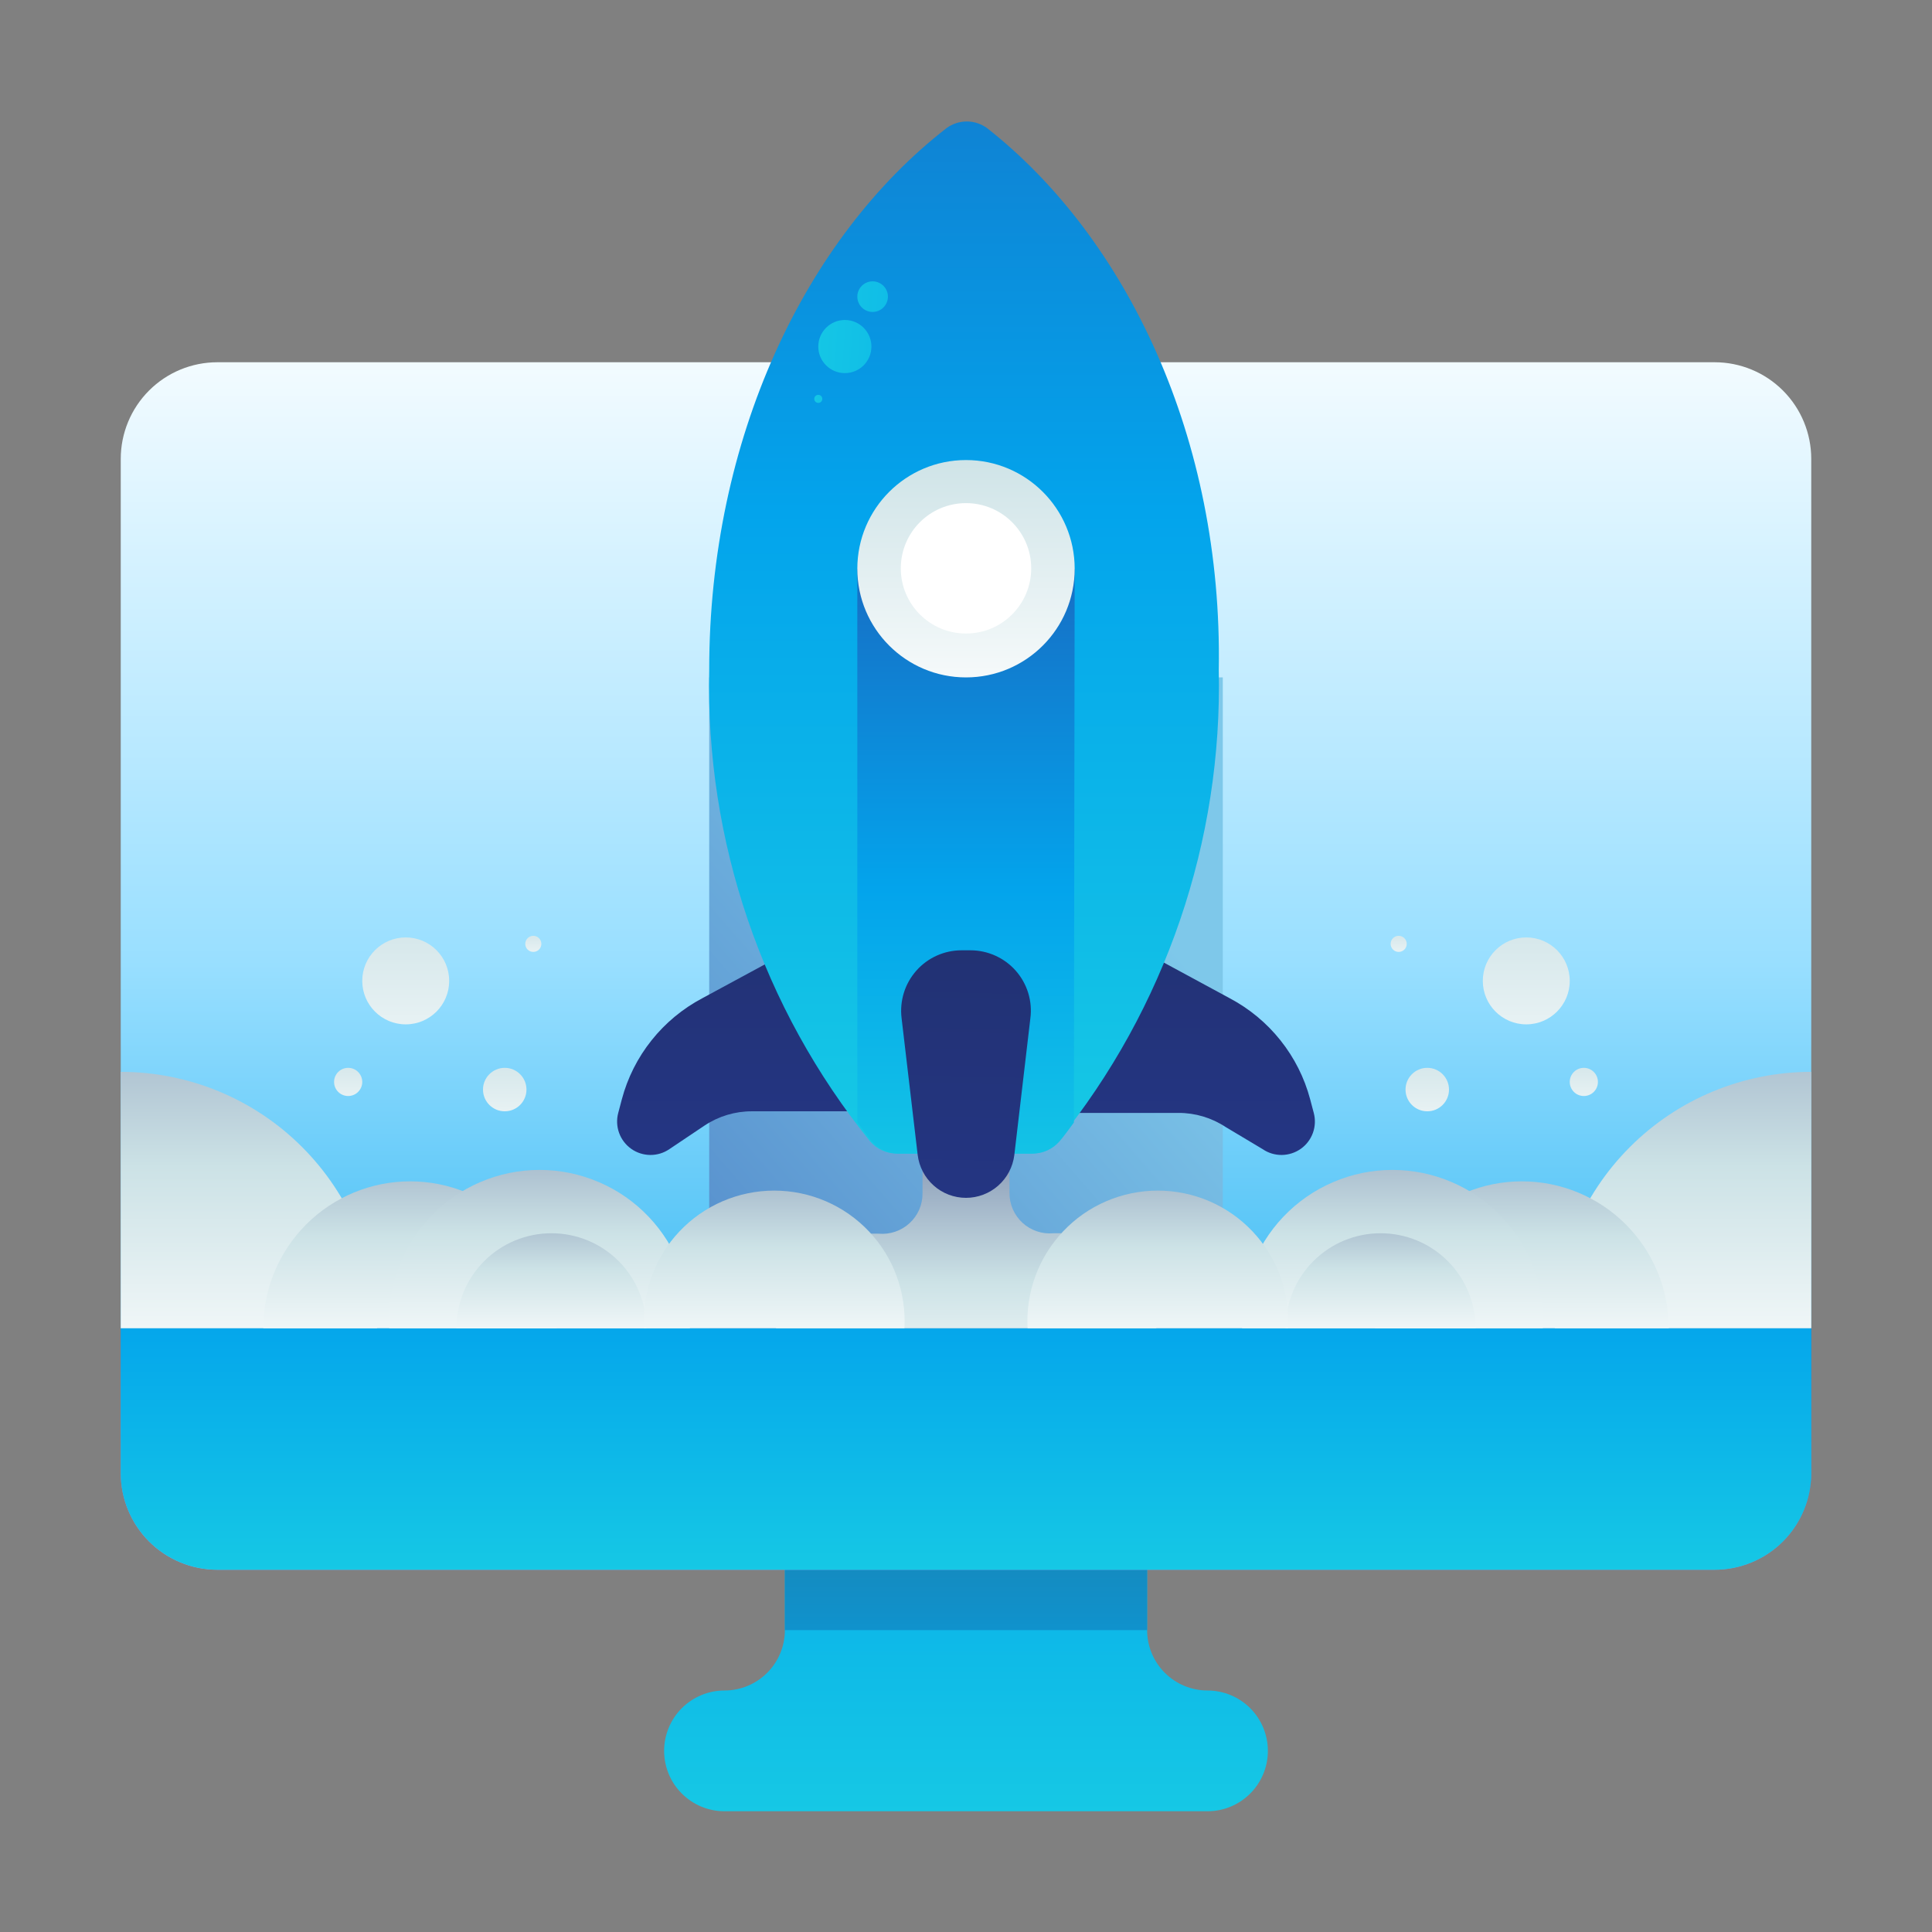 <?xml version="1.0" encoding="UTF-8"?> <svg xmlns="http://www.w3.org/2000/svg" width="48" height="48" viewBox="0 0 48 48" fill="none"><rect x="0" y="0" width="48" height="48" fill="#808080" stroke="none"/> <path d="M30 42C29.602 42 29.221 41.842 28.939 41.56C28.658 41.279 28.5 40.898 28.5 40.5V35.38H19.5V40.5C19.5 40.898 19.342 41.279 19.061 41.56C18.779 41.842 18.398 42 18 42C17.602 42 17.221 42.158 16.939 42.439C16.658 42.721 16.5 43.102 16.5 43.5C16.5 43.898 16.658 44.279 16.939 44.56C17.221 44.842 17.602 45 18 45H30C30.398 45 30.779 44.842 31.061 44.56C31.342 44.279 31.5 43.898 31.5 43.5C31.5 43.102 31.342 42.721 31.061 42.439C30.779 42.158 30.398 42 30 42Z" fill="url(#paint0_linear_199_39)"></path> <path d="M28.5 36.5H19.5V40.5H28.5V36.5Z" fill="url(#paint1_linear_199_39)"></path> <path d="M5.4 9H42.6C43.236 9 43.847 9.253 44.297 9.703C44.747 10.153 45 10.764 45 11.4V36.6C45 36.971 44.852 37.327 44.59 37.59C44.327 37.852 43.971 38 43.6 38H5.4C5.085 38 4.773 37.938 4.482 37.817C4.19 37.697 3.926 37.52 3.703 37.297C3.253 36.847 3 36.236 3 35.6V11.4C3 10.764 3.253 10.153 3.703 9.703C4.153 9.253 4.763 9 5.4 9Z" fill="url(#paint2_linear_199_39)"></path> <path d="M30.38 16.83H17.62V33H30.38V16.83Z" fill="url(#paint3_linear_199_39)"></path> <path d="M3 33V36.6C3 37.236 3.253 37.847 3.703 38.297C4.153 38.747 4.763 39 5.4 39H42.6C43.236 39 43.847 38.747 44.297 38.297C44.747 37.847 45 37.236 45 36.6V33H3Z" fill="url(#paint4_linear_199_39)"></path> <path d="M3 33V36.6C3 37.236 3.253 37.847 3.703 38.297C4.153 38.747 4.763 39 5.4 39H42.6C43.236 39 43.847 38.747 44.297 38.297C44.747 37.847 45 37.236 45 36.6V33H3Z" fill="url(#paint5_linear_199_39)"></path> <path d="M26.36 30.64H26.17C26.032 30.652 25.892 30.636 25.76 30.591C25.628 30.547 25.507 30.475 25.404 30.381C25.302 30.287 25.22 30.172 25.164 30.045C25.108 29.917 25.08 29.779 25.08 29.64V28H22.92V29.65C22.921 29.789 22.892 29.927 22.837 30.055C22.781 30.182 22.699 30.297 22.596 30.391C22.494 30.485 22.373 30.557 22.241 30.601C22.109 30.646 21.969 30.663 21.83 30.65H21.64C21.016 30.65 20.417 30.897 19.975 31.338C19.533 31.778 19.283 32.376 19.28 33H28.73C28.73 32.689 28.669 32.382 28.55 32.095C28.43 31.808 28.256 31.547 28.035 31.328C27.815 31.108 27.554 30.935 27.267 30.817C26.979 30.699 26.671 30.639 26.36 30.64Z" fill="url(#paint6_linear_199_39)"></path> <path d="M20.24 23.29L17.45 24.8C16.962 25.058 16.532 25.414 16.188 25.846C15.843 26.278 15.592 26.776 15.45 27.31L15.36 27.65C15.316 27.814 15.324 27.987 15.381 28.146C15.439 28.306 15.544 28.444 15.682 28.542C15.82 28.64 15.985 28.693 16.155 28.695C16.324 28.696 16.49 28.646 16.63 28.55L17.51 27.96C17.857 27.731 18.264 27.609 18.68 27.61H22.4" fill="url(#paint7_linear_199_39)"></path> <path d="M27.76 23.29L30.55 24.8C31.038 25.058 31.468 25.414 31.812 25.846C32.157 26.278 32.408 26.776 32.55 27.31L32.64 27.65C32.684 27.814 32.676 27.987 32.619 28.146C32.561 28.306 32.456 28.444 32.318 28.542C32.179 28.64 32.014 28.693 31.845 28.695C31.675 28.696 31.51 28.646 31.37 28.55L30.45 28C30.103 27.771 29.696 27.649 29.28 27.65H25.6" fill="url(#paint8_linear_199_39)"></path> <path d="M24.52 3.18C24.374 3.075 24.199 3.018 24.02 3.018C23.84 3.018 23.665 3.075 23.52 3.18C20 5.91 17.62 10.91 17.62 16.64C17.525 20.897 18.942 25.05 21.62 28.36C21.7 28.452 21.798 28.526 21.908 28.577C22.018 28.629 22.138 28.657 22.26 28.66H23.95H25.64C25.761 28.657 25.881 28.629 25.991 28.577C26.101 28.526 26.2 28.452 26.28 28.36C28.957 25.05 30.375 20.897 30.28 16.64C30.38 10.91 28 5.91 24.52 3.18Z" fill="url(#paint9_linear_199_39)"></path> <path d="M26.7 14.13H21.3V27.89C21.42 28.04 21.54 28.21 21.66 28.36C21.74 28.451 21.838 28.525 21.948 28.577C22.058 28.629 22.178 28.657 22.3 28.66H23.99H25.68C25.801 28.657 25.921 28.629 26.031 28.577C26.141 28.525 26.24 28.451 26.32 28.36C26.45 28.21 26.56 28.05 26.68 27.89L26.7 14.13Z" fill="url(#paint10_linear_199_39)"></path> <path d="M24 16.83C25.491 16.83 26.7 15.621 26.7 14.13C26.7 12.639 25.491 11.43 24 11.43C22.509 11.43 21.3 12.639 21.3 14.13C21.3 15.621 22.509 16.83 24 16.83Z" fill="url(#paint11_linear_199_39)"></path> <path d="M24 15.74C24.895 15.74 25.62 15.015 25.62 14.12C25.62 13.225 24.895 12.5 24 12.5C23.105 12.5 22.38 13.225 22.38 14.12C22.38 15.015 23.105 15.74 24 15.74Z" fill="url(#paint12_linear_199_39)"></path> <path d="M20.99 9.27C21.355 9.27 21.65 8.975 21.65 8.61C21.65 8.246 21.355 7.95 20.99 7.95C20.626 7.95 20.33 8.246 20.33 8.61C20.33 8.975 20.626 9.27 20.99 9.27Z" fill="url(#paint13_linear_199_39)"></path> <path d="M21.68 7.75C21.89 7.75 22.06 7.58 22.06 7.37C22.06 7.16 21.89 6.99 21.68 6.99C21.47 6.99 21.3 7.16 21.3 7.37C21.3 7.58 21.47 7.75 21.68 7.75Z" fill="url(#paint14_linear_199_39)"></path> <path d="M20.331 10.01C20.386 10.01 20.43 9.965 20.43 9.91C20.43 9.854 20.386 9.81 20.331 9.81C20.275 9.81 20.23 9.854 20.23 9.91C20.23 9.965 20.275 10.01 20.331 10.01Z" fill="url(#paint15_linear_199_39)"></path> <path d="M24 29.76C23.703 29.76 23.417 29.651 23.196 29.453C22.975 29.256 22.834 28.985 22.799 28.69L22.399 25.29C22.374 25.08 22.394 24.866 22.457 24.663C22.52 24.461 22.626 24.274 22.767 24.115C22.907 23.956 23.08 23.829 23.274 23.742C23.467 23.655 23.677 23.61 23.89 23.61H24.11C24.323 23.61 24.534 23.655 24.728 23.743C24.922 23.83 25.096 23.958 25.237 24.118C25.378 24.278 25.483 24.466 25.546 24.67C25.608 24.874 25.627 25.089 25.599 25.3L25.2 28.7C25.163 28.993 25.021 29.262 24.8 29.457C24.579 29.652 24.294 29.76 24 29.76Z" fill="url(#paint16_linear_199_39)"></path> <path d="M3 33H9.37C9.37 31.311 8.699 29.69 7.504 28.496C6.31 27.301 4.689 26.63 3 26.63V33Z" fill="url(#paint17_linear_199_39)"></path> <path d="M6.54 33C6.54 32.032 6.925 31.103 7.609 30.419C8.294 29.734 9.222 29.35 10.19 29.35C11.158 29.35 12.086 29.734 12.771 30.419C13.456 31.103 13.84 32.032 13.84 33" fill="url(#paint18_linear_199_39)"></path> <path d="M9.67 33C9.644 32.493 9.721 31.986 9.897 31.51C10.073 31.034 10.344 30.599 10.693 30.231C11.042 29.863 11.463 29.57 11.929 29.37C12.396 29.17 12.898 29.066 13.405 29.066C13.912 29.066 14.415 29.17 14.881 29.37C15.347 29.57 15.768 29.863 16.117 30.231C16.466 30.599 16.737 31.034 16.913 31.51C17.089 31.986 17.166 32.493 17.14 33" fill="url(#paint19_linear_199_39)"></path> <path d="M11.34 33C11.34 32.374 11.588 31.773 12.031 31.331C12.474 30.888 13.074 30.64 13.7 30.64C14.326 30.64 14.926 30.888 15.369 31.331C15.811 31.773 16.06 32.374 16.06 33" fill="url(#paint20_linear_199_39)"></path> <path d="M16 33C15.976 32.56 16.041 32.12 16.193 31.706C16.344 31.292 16.578 30.914 16.881 30.594C17.184 30.273 17.549 30.018 17.954 29.844C18.358 29.67 18.794 29.58 19.235 29.58C19.676 29.58 20.112 29.67 20.517 29.844C20.921 30.018 21.286 30.273 21.589 30.594C21.892 30.914 22.126 31.292 22.277 31.706C22.429 32.12 22.495 32.56 22.47 33" fill="url(#paint21_linear_199_39)"></path> <path d="M10.08 25.45C10.677 25.45 11.16 24.966 11.16 24.37C11.16 23.774 10.677 23.29 10.08 23.29C9.484 23.29 9 23.774 9 24.37C9 24.966 9.484 25.45 10.08 25.45Z" fill="url(#paint22_linear_199_39)"></path> <path d="M12.54 27.61C12.838 27.61 13.08 27.369 13.08 27.07C13.08 26.772 12.838 26.53 12.54 26.53C12.242 26.53 12 26.772 12 27.07C12 27.369 12.242 27.61 12.54 27.61Z" fill="url(#paint23_linear_199_39)"></path> <path d="M8.65 27.23C8.843 27.23 9 27.074 9 26.88C9 26.687 8.843 26.53 8.65 26.53C8.457 26.53 8.3 26.687 8.3 26.88C8.3 27.074 8.457 27.23 8.65 27.23Z" fill="url(#paint24_linear_199_39)"></path> <path d="M13.25 23.65C13.36 23.65 13.45 23.561 13.45 23.45C13.45 23.34 13.36 23.25 13.25 23.25C13.139 23.25 13.05 23.34 13.05 23.45C13.05 23.561 13.139 23.65 13.25 23.65Z" fill="url(#paint25_linear_199_39)"></path> <path d="M45 33H38.63C38.63 31.311 39.301 29.69 40.496 28.496C41.69 27.301 43.31 26.63 45 26.63V33Z" fill="url(#paint26_linear_199_39)"></path> <path d="M41.46 33C41.46 32.032 41.076 31.103 40.391 30.419C39.707 29.734 38.778 29.35 37.81 29.35C36.842 29.35 35.914 29.734 35.229 30.419C34.545 31.103 34.16 32.032 34.16 33" fill="url(#paint27_linear_199_39)"></path> <path d="M38.331 33C38.357 32.493 38.279 31.986 38.104 31.51C37.928 31.034 37.657 30.599 37.307 30.231C36.958 29.863 36.538 29.57 36.071 29.37C35.605 29.17 35.103 29.066 34.596 29.066C34.088 29.066 33.586 29.17 33.12 29.37C32.653 29.57 32.233 29.863 31.883 30.231C31.534 30.599 31.263 31.034 31.087 31.51C30.911 31.986 30.834 32.493 30.86 33" fill="url(#paint28_linear_199_39)"></path> <path d="M36.66 33C36.66 32.374 36.412 31.773 35.969 31.331C35.527 30.888 34.926 30.64 34.3 30.64C33.675 30.64 33.074 30.888 32.632 31.331C32.189 31.773 31.94 32.374 31.94 33" fill="url(#paint29_linear_199_39)"></path> <path d="M32 33C32.025 32.56 31.959 32.12 31.808 31.706C31.656 31.292 31.422 30.914 31.119 30.594C30.816 30.273 30.451 30.018 30.047 29.844C29.642 29.67 29.206 29.58 28.765 29.58C28.325 29.58 27.889 29.67 27.484 29.844C27.079 30.018 26.714 30.273 26.412 30.594C26.109 30.914 25.875 31.292 25.723 31.706C25.571 32.12 25.506 32.56 25.53 33" fill="url(#paint30_linear_199_39)"></path> <path d="M37.92 25.45C38.516 25.45 39 24.966 39 24.37C39 23.774 38.516 23.29 37.92 23.29C37.323 23.29 36.84 23.774 36.84 24.37C36.84 24.966 37.323 25.45 37.92 25.45Z" fill="url(#paint31_linear_199_39)"></path> <path d="M35.46 27.61C35.758 27.61 36 27.369 36 27.07C36 26.772 35.758 26.53 35.46 26.53C35.162 26.53 34.92 26.772 34.92 27.07C34.92 27.369 35.162 27.61 35.46 27.61Z" fill="url(#paint32_linear_199_39)"></path> <path d="M39.35 27.23C39.543 27.23 39.7 27.074 39.7 26.88C39.7 26.687 39.543 26.53 39.35 26.53C39.157 26.53 39 26.687 39 26.88C39 27.074 39.157 27.23 39.35 27.23Z" fill="url(#paint33_linear_199_39)"></path> <path d="M34.75 23.65C34.86 23.65 34.95 23.561 34.95 23.45C34.95 23.34 34.86 23.25 34.75 23.25C34.639 23.25 34.55 23.34 34.55 23.45C34.55 23.561 34.639 23.65 34.75 23.65Z" fill="url(#paint34_linear_199_39)"></path> <defs> <linearGradient id="paint0_linear_199_39" x1="24" y1="54.546" x2="24" y2="16.278" gradientUnits="userSpaceOnUse"> <stop stop-color="#27E9DE"></stop> <stop offset="0.52" stop-color="#03A4EC"></stop> <stop offset="1" stop-color="#2547A8"></stop> </linearGradient> <linearGradient id="paint1_linear_199_39" x1="24" y1="44.469" x2="24" y2="28.557" gradientUnits="userSpaceOnUse"> <stop stop-color="#03A4EC"></stop> <stop offset="0.52" stop-color="#1D7FAB"></stop> <stop offset="1" stop-color="#2547A8"></stop> </linearGradient> <linearGradient id="paint2_linear_199_39" x1="24" y1="40.17" x2="24" y2="6.92" gradientUnits="userSpaceOnUse"> <stop stop-color="#03A4EC"></stop> <stop offset="0.49" stop-color="#99DFFF"></stop> <stop offset="1" stop-color="white"></stop> </linearGradient> <linearGradient id="paint3_linear_199_39" x1="0" y1="38.45" x2="24" y2="17.6" gradientUnits="userSpaceOnUse"> <stop stop-color="#2547A8"></stop> <stop offset="1" stop-color="#7EC8EA"></stop> </linearGradient> <linearGradient id="paint4_linear_199_39" x1="9.09801e-08" y1="38.08" x2="1" y2="19.28" gradientUnits="userSpaceOnUse"> <stop stop-color="#8FA2FF"></stop> <stop offset="0.56" stop-color="#202F65"></stop> <stop offset="1" stop-color="#021E2F"></stop> </linearGradient> <linearGradient id="paint5_linear_199_39" x1="24" y1="44.954" x2="24" y2="21.086" gradientUnits="userSpaceOnUse"> <stop stop-color="#27E9DE"></stop> <stop offset="0.52" stop-color="#03A4EC"></stop> <stop offset="1" stop-color="#2547A8"></stop> </linearGradient> <linearGradient id="paint6_linear_199_39" x1="24" y1="34.98" x2="24" y2="28.95" gradientUnits="userSpaceOnUse"> <stop stop-color="white"></stop> <stop offset="0.52" stop-color="#CCE2E6"></stop> <stop offset="1" stop-color="#8FA1BB"></stop> </linearGradient> <linearGradient id="paint7_linear_199_39" x1="18.88" y1="37.41" x2="18.88" y2="1.52" gradientUnits="userSpaceOnUse"> <stop stop-color="#273A9B"></stop> <stop offset="0.56" stop-color="#202F65"></stop> <stop offset="1" stop-color="#021E2F"></stop> </linearGradient> <linearGradient id="paint8_linear_199_39" x1="29.12" y1="37.41" x2="29.12" y2="1.52" gradientUnits="userSpaceOnUse"> <stop stop-color="#273A9B"></stop> <stop offset="0.56" stop-color="#202F65"></stop> <stop offset="1" stop-color="#021E2F"></stop> </linearGradient> <linearGradient id="paint9_linear_199_39" x1="24" y1="42.35" x2="24" y2="-14.68" gradientUnits="userSpaceOnUse"> <stop stop-color="#27E9DE"></stop> <stop offset="0.52" stop-color="#03A4EC"></stop> <stop offset="1" stop-color="#2547A8"></stop> </linearGradient> <linearGradient id="paint10_linear_199_39" x1="24" y1="36.87" x2="24" y2="8.41" gradientUnits="userSpaceOnUse"> <stop stop-color="#27E9DE"></stop> <stop offset="0.52" stop-color="#03A4EC"></stop> <stop offset="1" stop-color="#2547A8"></stop> </linearGradient> <linearGradient id="paint11_linear_199_39" x1="24" y1="18.21" x2="24" y2="4.35" gradientUnits="userSpaceOnUse"> <stop stop-color="white"></stop> <stop offset="0.52" stop-color="#CCE2E6"></stop> <stop offset="1" stop-color="#8FA1BB"></stop> </linearGradient> <linearGradient id="paint12_linear_199_39" x1="24" y1="11.72" x2="24" y2="8.77" gradientUnits="userSpaceOnUse"> <stop stop-color="white"></stop> <stop offset="0.52" stop-color="#CCE2E6"></stop> <stop offset="1" stop-color="#8FA1BB"></stop> </linearGradient> <linearGradient id="paint13_linear_199_39" x1="13.79" y1="8.08" x2="38.51" y2="9.88" gradientUnits="userSpaceOnUse"> <stop stop-color="#27E9DE"></stop> <stop offset="0.52" stop-color="#03A4EC"></stop> <stop offset="1" stop-color="#2547A8"></stop> </linearGradient> <linearGradient id="paint14_linear_199_39" x1="13.88" y1="6.8" x2="38.6" y2="8.6" gradientUnits="userSpaceOnUse"> <stop stop-color="#27E9DE"></stop> <stop offset="0.52" stop-color="#03A4EC"></stop> <stop offset="1" stop-color="#2547A8"></stop> </linearGradient> <linearGradient id="paint15_linear_199_39" x1="13.69" y1="9.43" x2="38.41" y2="11.23" gradientUnits="userSpaceOnUse"> <stop stop-color="#27E9DE"></stop> <stop offset="0.52" stop-color="#03A4EC"></stop> <stop offset="1" stop-color="#2547A8"></stop> </linearGradient> <linearGradient id="paint16_linear_199_39" x1="-0" y1="39.67" x2="1" y2="-1.14" gradientUnits="userSpaceOnUse"> <stop stop-color="#273A9B"></stop> <stop offset="0.56" stop-color="#202F65"></stop> <stop offset="1" stop-color="#021E2F"></stop> </linearGradient> <linearGradient id="paint17_linear_199_39" x1="6.19" y1="34.8" x2="6.19" y2="23.64" gradientUnits="userSpaceOnUse"> <stop stop-color="white"></stop> <stop offset="0.52" stop-color="#CCE2E6"></stop> <stop offset="1" stop-color="#8FA1BB"></stop> </linearGradient> <linearGradient id="paint18_linear_199_39" x1="10.18" y1="34.03" x2="10.18" y2="27.64" gradientUnits="userSpaceOnUse"> <stop stop-color="white"></stop> <stop offset="0.52" stop-color="#CCE2E6"></stop> <stop offset="1" stop-color="#8FA1BB"></stop> </linearGradient> <linearGradient id="paint19_linear_199_39" x1="13.4" y1="34.05" x2="13.4" y2="27.51" gradientUnits="userSpaceOnUse"> <stop stop-color="white"></stop> <stop offset="0.52" stop-color="#CCE2E6"></stop> <stop offset="1" stop-color="#8FA1BB"></stop> </linearGradient> <linearGradient id="paint20_linear_199_39" x1="13.7" y1="33.67" x2="13.7" y2="29.53" gradientUnits="userSpaceOnUse"> <stop stop-color="white"></stop> <stop offset="0.52" stop-color="#CCE2E6"></stop> <stop offset="1" stop-color="#8FA1BB"></stop> </linearGradient> <linearGradient id="paint21_linear_199_39" x1="19.28" y1="33.91" x2="19.28" y2="28.25" gradientUnits="userSpaceOnUse"> <stop stop-color="white"></stop> <stop offset="0.52" stop-color="#CCE2E6"></stop> <stop offset="1" stop-color="#8FA1BB"></stop> </linearGradient> <linearGradient id="paint22_linear_199_39" x1="10.08" y1="28.46" x2="10.08" y2="16.05" gradientUnits="userSpaceOnUse"> <stop stop-color="white"></stop> <stop offset="0.52" stop-color="#CCE2E6"></stop> <stop offset="1" stop-color="#8FA1BB"></stop> </linearGradient> <linearGradient id="paint23_linear_199_39" x1="12.54" y1="29.11" x2="12.54" y2="22.91" gradientUnits="userSpaceOnUse"> <stop stop-color="white"></stop> <stop offset="0.52" stop-color="#CCE2E6"></stop> <stop offset="1" stop-color="#8FA1BB"></stop> </linearGradient> <linearGradient id="paint24_linear_199_39" x1="8.65" y1="28.21" x2="8.65" y2="24.16" gradientUnits="userSpaceOnUse"> <stop stop-color="white"></stop> <stop offset="0.52" stop-color="#CCE2E6"></stop> <stop offset="1" stop-color="#8FA1BB"></stop> </linearGradient> <linearGradient id="paint25_linear_199_39" x1="13.25" y1="24.19" x2="13.25" y2="21.93" gradientUnits="userSpaceOnUse"> <stop stop-color="white"></stop> <stop offset="0.52" stop-color="#CCE2E6"></stop> <stop offset="1" stop-color="#8FA1BB"></stop> </linearGradient> <linearGradient id="paint26_linear_199_39" x1="41.81" y1="34.8" x2="41.81" y2="23.64" gradientUnits="userSpaceOnUse"> <stop stop-color="white"></stop> <stop offset="0.52" stop-color="#CCE2E6"></stop> <stop offset="1" stop-color="#8FA1BB"></stop> </linearGradient> <linearGradient id="paint27_linear_199_39" x1="37.82" y1="34.03" x2="37.82" y2="27.64" gradientUnits="userSpaceOnUse"> <stop stop-color="white"></stop> <stop offset="0.52" stop-color="#CCE2E6"></stop> <stop offset="1" stop-color="#8FA1BB"></stop> </linearGradient> <linearGradient id="paint28_linear_199_39" x1="34.6" y1="34.05" x2="34.6" y2="27.51" gradientUnits="userSpaceOnUse"> <stop stop-color="white"></stop> <stop offset="0.52" stop-color="#CCE2E6"></stop> <stop offset="1" stop-color="#8FA1BB"></stop> </linearGradient> <linearGradient id="paint29_linear_199_39" x1="34.3" y1="33.67" x2="34.3" y2="29.53" gradientUnits="userSpaceOnUse"> <stop stop-color="white"></stop> <stop offset="0.52" stop-color="#CCE2E6"></stop> <stop offset="1" stop-color="#8FA1BB"></stop> </linearGradient> <linearGradient id="paint30_linear_199_39" x1="28.72" y1="33.91" x2="28.72" y2="28.25" gradientUnits="userSpaceOnUse"> <stop stop-color="white"></stop> <stop offset="0.52" stop-color="#CCE2E6"></stop> <stop offset="1" stop-color="#8FA1BB"></stop> </linearGradient> <linearGradient id="paint31_linear_199_39" x1="37.92" y1="28.46" x2="37.92" y2="16.05" gradientUnits="userSpaceOnUse"> <stop stop-color="white"></stop> <stop offset="0.52" stop-color="#CCE2E6"></stop> <stop offset="1" stop-color="#8FA1BB"></stop> </linearGradient> <linearGradient id="paint32_linear_199_39" x1="35.46" y1="29.11" x2="35.46" y2="22.91" gradientUnits="userSpaceOnUse"> <stop stop-color="white"></stop> <stop offset="0.52" stop-color="#CCE2E6"></stop> <stop offset="1" stop-color="#8FA1BB"></stop> </linearGradient> <linearGradient id="paint33_linear_199_39" x1="39.35" y1="28.21" x2="39.35" y2="24.16" gradientUnits="userSpaceOnUse"> <stop stop-color="white"></stop> <stop offset="0.52" stop-color="#CCE2E6"></stop> <stop offset="1" stop-color="#8FA1BB"></stop> </linearGradient> <linearGradient id="paint34_linear_199_39" x1="34.75" y1="24.19" x2="34.75" y2="21.93" gradientUnits="userSpaceOnUse"> <stop stop-color="white"></stop> <stop offset="0.52" stop-color="#CCE2E6"></stop> <stop offset="1" stop-color="#8FA1BB"></stop> </linearGradient> </defs> </svg> 